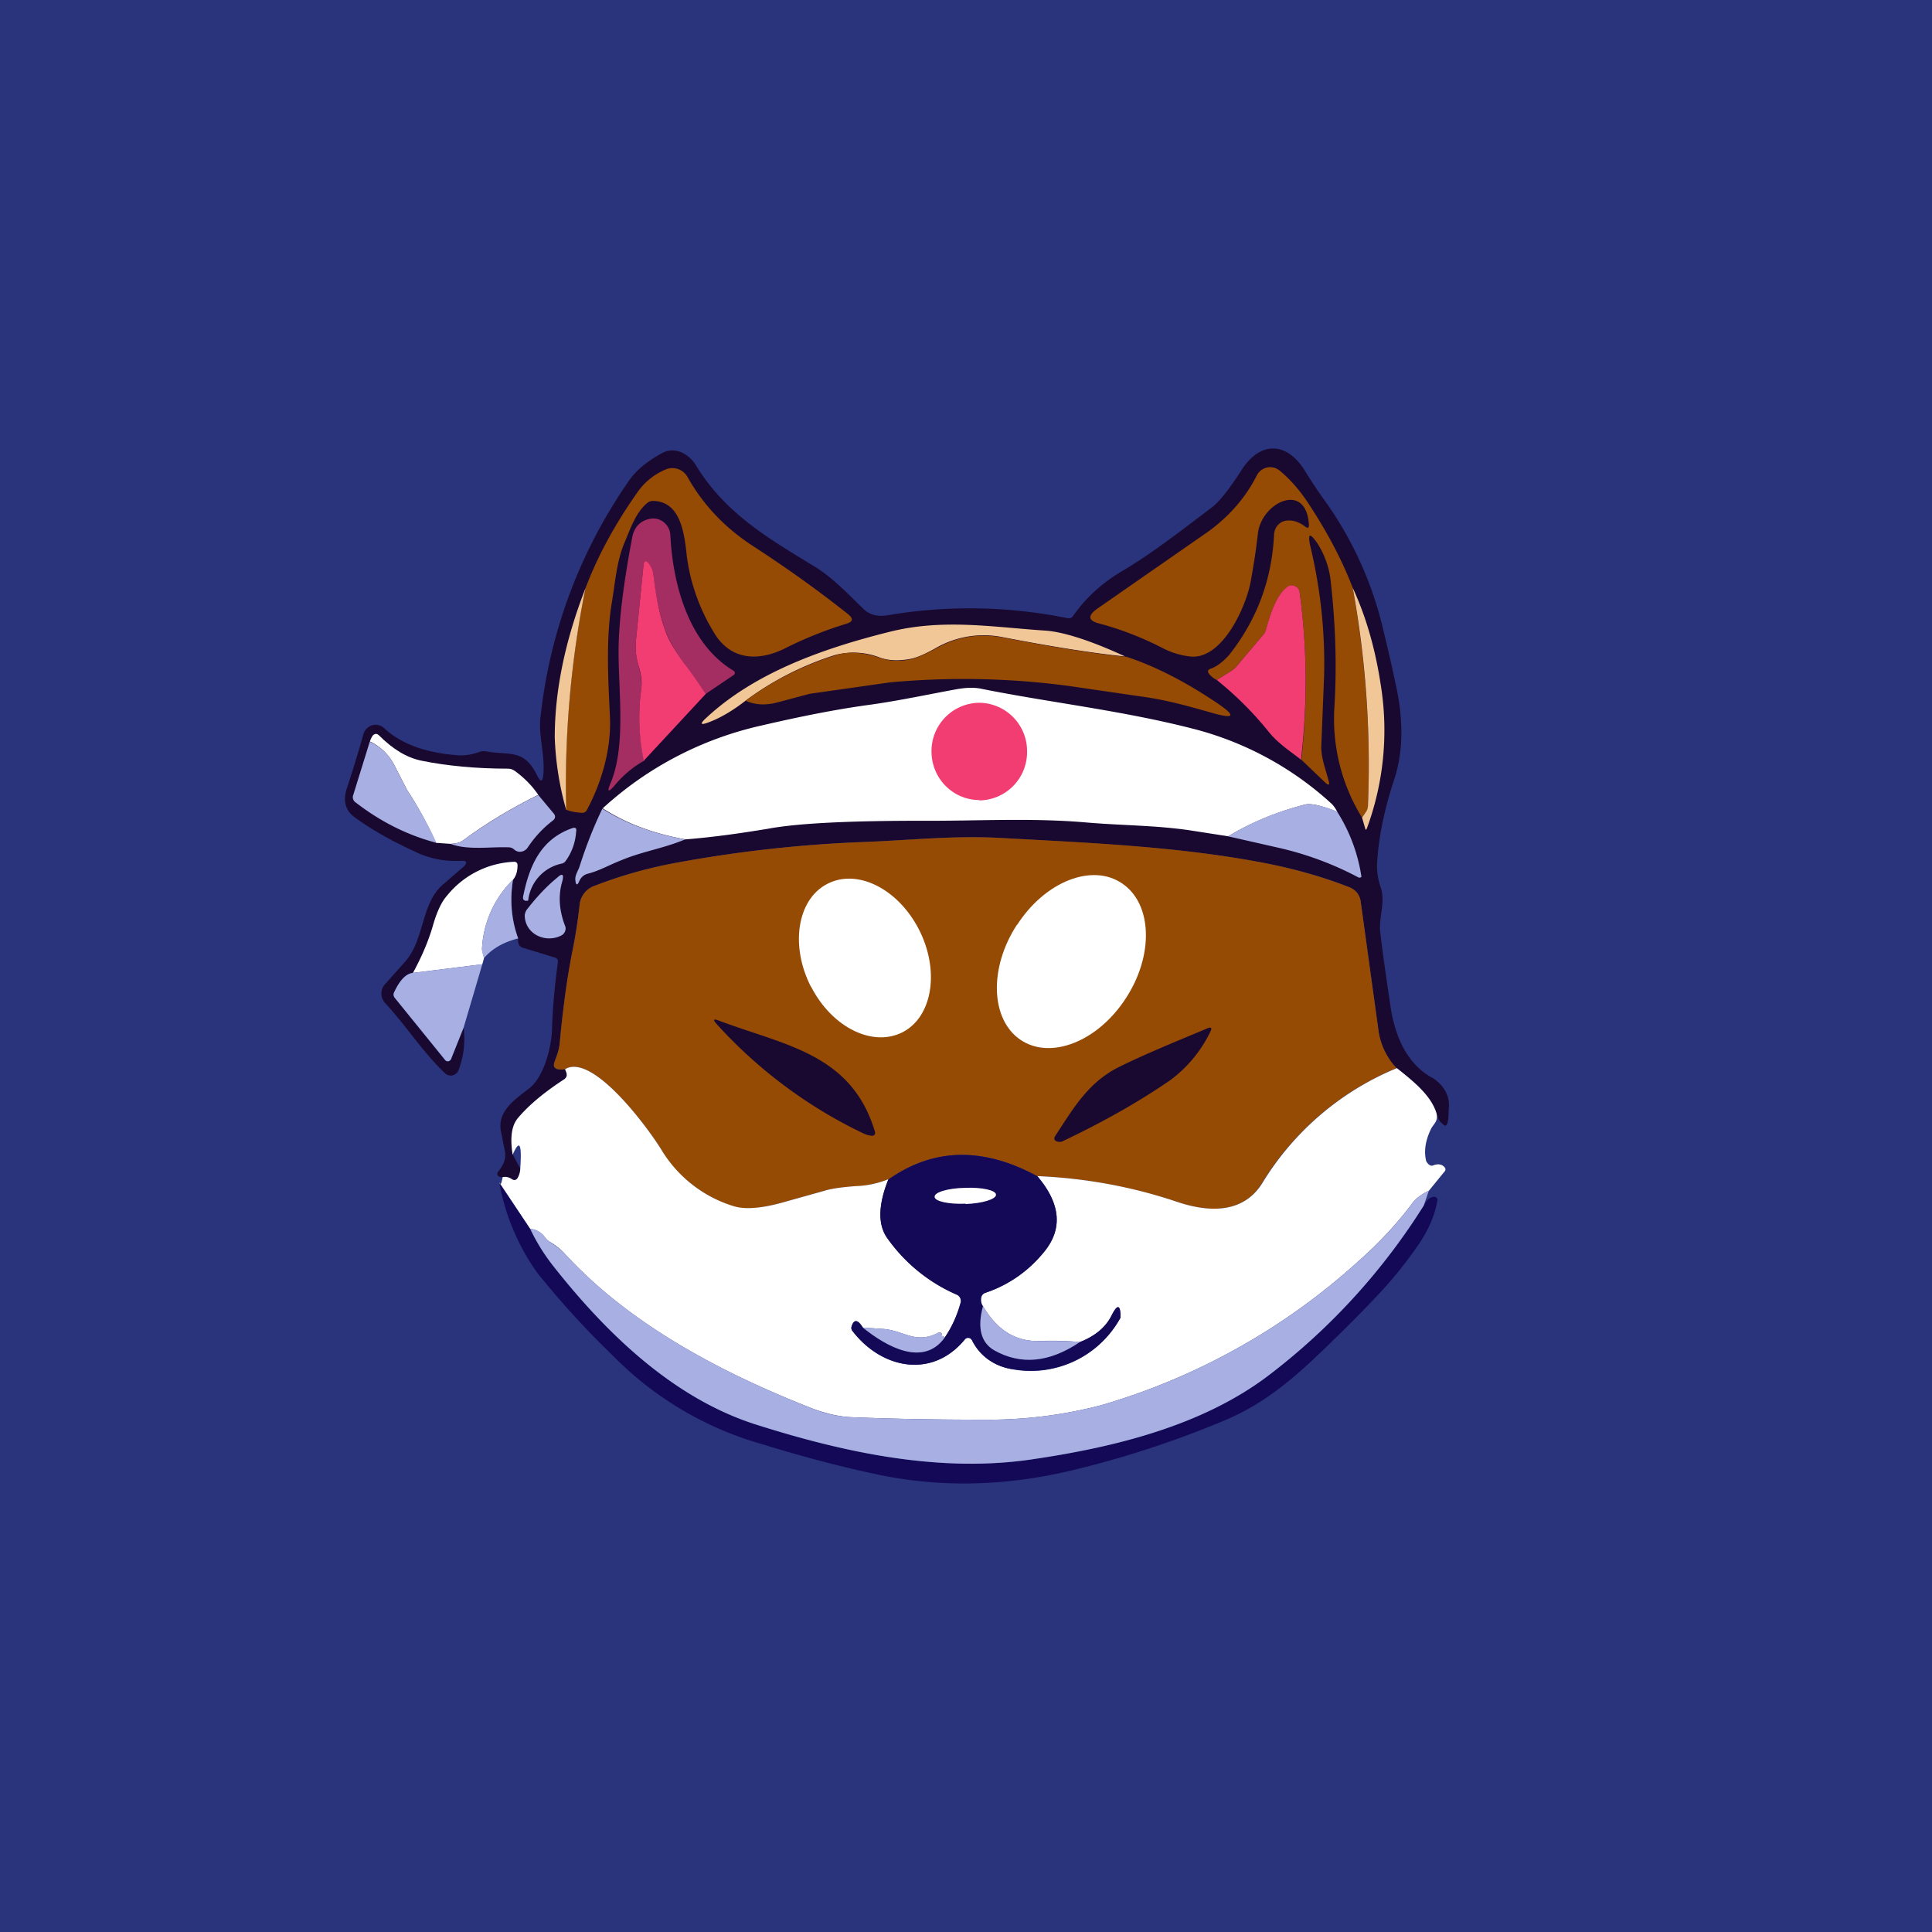 ﻿<?xml version="1.0" standalone="no"?>
<!DOCTYPE svg PUBLIC "-//W3C//DTD SVG 1.1//EN" 
"http://www.w3.org/Graphics/SVG/1.1/DTD/svg11.dtd">
<svg width="56" height="56" viewBox="0 0 56 56" xmlns="http://www.w3.org/2000/svg"><path fill="#29347C" d="M0 0h56v56H0z"/><path d="M41.52 31.24c.36.24.52.55.47.93 0 .4-.06.55-.18.4-.07-.04-.13-.14-.17-.3-.16-.55-.73-.97-1.16-1.3a2 2 0 0 1-.52-1.07l-.52-3.77a.53.53 0 0 0-.32-.41c-.72-.29-1.5-.51-2.34-.68-2.52-.5-5.15-.6-7.76-.75-1.4-.08-2.66.07-4.1.12a37.9 37.9 0 0 0-5.33.6 13 13 0 0 0-2.34.66.65.65 0 0 0-.45.56c-.05.46-.13.93-.22 1.4-.15.8-.27 1.68-.36 2.64-.02.2-.1.35-.15.53-.04.1 0 .17.1.2l.2-.01.05.11c.02.08 0 .13-.06.18-.57.37-1.02.74-1.35 1.13-.18.22-.23.57-.15 1.05l.22.41a.56.56 0 0 1-.08.28c-.04.06-.1.07-.16.03a.38.38 0 0 0-.27-.06c-.05 0-.09 0-.11-.02-.05-.04-.06-.09-.02-.14.13-.17.23-.33.2-.56l-.12-.61c-.12-.6.46-.96.84-1.26.42-.35.63-1.2.64-1.71.02-.62.08-1.26.17-1.92.01-.08-.02-.13-.1-.15l-.92-.28a.18.18 0 0 1-.12-.12.28.28 0 0 1-.01-.15 3.43 3.43 0 0 1-.15-1.7c.09-.1.13-.25.13-.43 0-.06-.04-.1-.1-.09-.73.02-1.38.35-1.95 1-.15.16-.29.45-.41.88-.13.43-.32.88-.57 1.34-.2.02-.38.2-.54.55a.15.15 0 0 0 .01.17l1.45 1.8a.1.1 0 0 0 .16.01.12.12 0 0 0 .03-.04l.36-.9c.05.43 0 .84-.15 1.23a.25.25 0 0 1-.17.15.24.24 0 0 1-.22-.06c-.66-.63-1.12-1.37-1.74-2.04a.4.4 0 0 1-.01-.53l.57-.64c.6-.65.47-1.72 1.13-2.27l.6-.52c.1-.11.08-.16-.07-.16a2.7 2.7 0 0 1-1.21-.2c-.78-.35-1.4-.7-1.89-1.06-.27-.2-.35-.48-.22-.86.17-.52.33-1.03.47-1.54a.39.39 0 0 1 .26-.27.37.37 0 0 1 .36.1c.48.44 1.18.7 2.1.77.22.02.44-.02.66-.1a.34.34 0 0 1 .18-.01c.7.12 1.1-.08 1.48.7.1.2.16.19.18-.03.05-.62-.17-1.18-.07-1.78a14.73 14.73 0 0 1 2.54-6.72c.2-.3.52-.57.96-.81.38-.22.8.02 1 .36.84 1.37 2.06 2.09 3.43 2.92.56.35.97.8 1.43 1.24.17.17.41.21.65.18a14.2 14.2 0 0 1 5.26.08.15.15 0 0 0 .15-.06c.36-.52.82-.94 1.38-1.28.92-.54 1.78-1.22 2.63-1.86.23-.17.52-.54.88-1.1.53-.83 1.3-.83 1.83.02.19.31.39.61.6.9a10.52 10.52 0 0 1 1.68 3.74c.14.57.27 1.14.39 1.72.2 1 .17 1.88-.1 2.66-.26.8-.42 1.56-.47 2.29-.02.26.01.51.1.77.15.45-.07.87-.01 1.32.08.7.19 1.42.3 2.17.16 1 .56 1.67 1.2 2.03Z" fill="#190930"/><path d="M16.4 23.47c-.04-2.15.14-4.3.57-6.42.36-.95.87-1.88 1.52-2.8.2-.28.47-.5.8-.64a.5.5 0 0 1 .64.22c.45.8 1.08 1.47 1.9 2 .97.63 1.88 1.28 2.75 1.97.16.13.15.22-.05.28-.62.19-1.22.43-1.81.73-.77.37-1.57.32-2.04-.5a5.6 5.6 0 0 1-.77-2.17c-.07-.63-.16-1.6-.97-1.62a.26.26 0 0 0-.18.06c-.33.27-.49.75-.65 1.13-.24.55-.28 1.2-.38 1.78-.17 1.05-.1 2.25-.05 3.3.04.94-.25 1.9-.66 2.67a.15.15 0 0 1-.15.1c-.18-.01-.34-.04-.46-.09ZM39.21 17.04c.38 2.15.53 4.26.44 6.33 0 .07-.03.13-.07.18l-.1.15a5.45 5.45 0 0 1-.8-3.23c.07-1.18.03-2.36-.1-3.54a2.55 2.55 0 0 0-.4-1.19c-.22-.31-.28-.28-.2.09.3 1.26.43 2.5.4 3.75l-.08 2c-.02.36.12.7.21 1.05.04.13 0 .14-.09.06l-.7-.67c.18-1.62.17-3.24-.05-4.86a.23.23 0 0 0-.13-.17.22.22 0 0 0-.21.02c-.36.24-.53.87-.65 1.3a.2.2 0 0 1-.04.06l-.81.96c-.05.05-.1.1-.16.13l-.4.25a.65.65 0 0 1-.21-.16c-.07-.08-.06-.14.04-.17.2-.07.4-.25.53-.4.8-1.01 1.24-2.18 1.3-3.5.01-.1.05-.2.11-.26a.39.39 0 0 1 .25-.13c.19-.02.37.04.55.18.07.05.1.03.1-.05-.07-1.29-1.38-.66-1.48.25-.05.45-.12.9-.2 1.34-.12.74-.82 2.31-1.75 2.22a2.3 2.3 0 0 1-.82-.25 9.18 9.18 0 0 0-1.8-.7c-.35-.08-.38-.23-.08-.44l3.18-2.21c.63-.45 1.11-1 1.44-1.65a.44.44 0 0 1 .3-.23.43.43 0 0 1 .36.09c.28.23.53.51.76.84.57.85 1.03 1.7 1.36 2.56Z" fill="#954B04"/><path d="m20.46 20.11-.64-.9a3.9 3.9 0 0 1-.55-.97 6.85 6.85 0 0 1-.33-1.58.6.6 0 0 0-.12-.3c-.1-.14-.16-.12-.17.04l-.22 2.2c-.02.2 0 .42.07.66.08.28.1.51.09.69-.1.71-.07 1.41.08 2.1a3 3 0 0 0-.84.7c-.2.24-.25.21-.12-.08.42-1.04.23-2.53.22-3.67-.01-.88.13-2.03.4-3.45.07-.29.23-.45.5-.51a.48.48 0 0 1 .4.09.5.5 0 0 1 .2.37c.07 1.44.53 3.16 1.83 3.94a.08.08 0 0 1 .04.07.08.08 0 0 1-.04.06l-.8.54Z" fill="#A42E61"/><path d="m20.46 20.11-1.8 1.94a6.05 6.05 0 0 1-.07-2.1c.02-.18 0-.4-.09-.69a1.83 1.83 0 0 1-.07-.66l.22-2.2c.01-.16.07-.18.17-.05.07.1.11.2.12.3.07.62.17 1.15.33 1.59.1.3.29.62.55.97.23.3.44.61.64.9ZM37.71 22.02c-.33-.26-.65-.46-.93-.8-.44-.55-.94-1.05-1.51-1.51l.4-.25a.66.66 0 0 0 .16-.13l.81-.96a.2.2 0 0 0 .04-.07c.12-.42.29-1.05.65-1.3a.22.22 0 0 1 .21-.01.22.22 0 0 1 .13.17c.22 1.62.23 3.24.04 4.86Z" fill="#F23D73"/><path d="M16.97 17.05a29.1 29.1 0 0 0-.56 6.42 8.75 8.75 0 0 1-.33-2.1c0-1.35.3-2.8.89-4.32ZM39.21 17.04c.38.82.65 1.75.81 2.8a8.23 8.23 0 0 1-.4 4.17c-.02.05-.04.05-.05 0l-.09-.31.1-.15a.33.33 0 0 0 .07-.18 28.6 28.6 0 0 0-.44-6.33ZM32.63 19.03c-.98-.1-2.16-.29-3.56-.56a2.78 2.78 0 0 0-1.92.3c-.35.2-.6.3-.77.33-.32.06-.6.05-.85-.03a2.1 2.1 0 0 0-1.34-.08c-.94.3-1.8.74-2.58 1.32-.36.28-.71.49-1.05.62-.26.1-.29.06-.08-.13 1.4-1.3 3.36-2 5.28-2.48 1.57-.4 3.03-.14 4.56-.04.52.04 1.3.29 2.3.75Z" fill="#F2C797"/><path d="M32.63 19.03c.86.28 1.75.74 2.68 1.37.51.35.47.44-.12.28-.7-.2-1.36-.39-2.1-.49l-2.13-.31a23.11 23.11 0 0 0-5.17-.1l-2.32.33-.9.24c-.35.1-.67.09-.96-.04A8.8 8.8 0 0 1 24.2 19c.38-.13.82-.1 1.34.08.25.08.53.1.85.03.16-.03.42-.14.77-.33.6-.33 1.23-.43 1.92-.3 1.4.27 2.58.46 3.56.56Z" fill="#954B04"/><path d="M38.76 23.53c-.45-.18-.76-.25-.93-.21-.78.2-1.53.5-2.23.92l-1.03-.16c-1.02-.16-2.04-.15-3.08-.24-1.61-.14-3.18-.04-4.76-.05-2.1 0-3.59.07-4.46.23-.84.14-1.64.25-2.4.31-.9-.16-1.7-.45-2.4-.9a10.05 10.05 0 0 1 4.6-2.4c1.16-.27 2.22-.48 3.2-.61.84-.12 1.67-.3 2.5-.45.25-.04.48-.05.7 0 2 .4 4.03.62 6.1 1.15a9.38 9.38 0 0 1 4.03 2.18c.04.04.1.11.16.23Z" fill="#fff"/><path d="M28.39 23.2a1.4 1.4 0 0 0 1.38-1.42 1.4 1.4 0 0 0-1.38-1.41A1.4 1.4 0 0 0 27 21.78c0 .78.62 1.41 1.39 1.41Z" fill="#F23D73"/><path d="M15.6 23.04c-.75.37-1.48.8-2.18 1.32-.11.08-.23.09-.36.1l-.42-.03c-.25-.55-.53-1.06-.84-1.53l-.38-.74c-.16-.3-.39-.52-.7-.67.04-.1.07-.17.12-.2.05-.03.1-.02.14.02.4.4.8.65 1.24.74.74.15 1.58.23 2.51.23.08 0 .14.03.2.07.27.2.5.43.68.7Z" fill="#fff"/><path d="M10.72 21.5c.31.14.54.36.7.66l.38.74c.31.47.6.98.85 1.53-.83-.22-1.6-.6-2.34-1.17a.18.18 0 0 1-.07-.22l.48-1.55ZM15.6 23.04l.45.54c.06.07.05.14-.02.2-.29.22-.53.48-.73.78a.28.28 0 0 1-.22.13.25.25 0 0 1-.18-.07.24.24 0 0 0-.16-.06c-.53-.02-1.19.09-1.68-.1.13-.01.25-.02.36-.1.7-.51 1.43-.95 2.19-1.32ZM38.76 23.53a4.86 4.86 0 0 1 .7 1.87c0 .02 0 .03-.02.03a.07.07 0 0 1-.07 0 9.32 9.32 0 0 0-2.28-.85l-1.5-.34c.71-.42 1.46-.73 2.24-.92.17-.04.48.03.93.2ZM17.46 23.44c.7.44 1.5.73 2.4.89-.62.26-1.24.35-1.84.6-.34.13-.64.31-1 .4-.1.03-.18.1-.23.21-.05.13-.1.12-.11-.01-.03-.16.09-.3.13-.45.17-.53.38-1.08.65-1.64ZM16.29 25.03a1.23 1.23 0 0 0-.98 1.07l-.02.01H15.22l-.03-.02a.08.08 0 0 1-.03-.05V26c.18-.9.51-1.68 1.44-2 .08-.02.12.01.1.1-.02.31-.12.6-.3.85a.19.19 0 0 1-.11.08Z" fill="#A8AFE2"/><path d="M40.48 30.96a8.24 8.24 0 0 0-3.9 3.33c-.56.92-1.6.84-2.48.54a14.82 14.82 0 0 0-4.04-.74c-1.57-.85-3-.82-4.31.1-.3.1-.62.18-.94.2-.4.02-.71.06-.93.13l-1.25.35c-.6.16-1.05.2-1.37.1-.78-.25-1.6-.81-2.05-1.58-.34-.58-2.01-2.89-2.83-2.4a.46.46 0 0 1-.21 0c-.1-.02-.14-.09-.1-.2.06-.17.13-.33.15-.52.09-.96.2-1.84.36-2.64.1-.47.17-.94.22-1.4a.65.65 0 0 1 .45-.56 13 13 0 0 1 2.34-.66 37.9 37.9 0 0 1 5.34-.6c1.43-.05 2.7-.2 4.1-.12 2.6.14 5.23.25 7.75.75.84.17 1.62.4 2.34.68.08.03.16.09.22.16.05.07.09.16.1.25l.52 3.77a2 2 0 0 0 .52 1.06Z" fill="#954B04"/><path d="M14.87 25.5a3 3 0 0 0-.9 2.02l.06.25-.05.18-2.01.25c.25-.46.44-.9.57-1.34.12-.43.26-.72.41-.89a2.64 2.64 0 0 1 1.95-.99c.06 0 .1.03.1.1 0 .17-.04.31-.13.42Z" fill="#fff"/><path d="M16.15 25.44c.15-.14.2-.1.15.1-.12.4-.1.83.08 1.3.02.04.02.1 0 .15a.23.23 0 0 1-.1.12c-.45.24-1.05-.02-1.07-.56 0-.06.02-.12.05-.17.27-.35.56-.67.89-.94Z" fill="#A8AFE2"/><path d="M29.48 26.8c-.82 1.25-.77 2.75.1 3.34.87.59 2.24.05 3.05-1.2.82-1.25.77-2.74-.1-3.33-.87-.6-2.24-.06-3.05 1.2ZM23.51 28.6c.61 1.19 1.8 1.77 2.67 1.31.86-.46 1.06-1.8.45-2.98-.61-1.18-1.8-1.77-2.67-1.3-.86.46-1.06 1.8-.45 2.98Z" fill="#fff"/><path d="M14.87 25.5c-.1.62-.04 1.19.15 1.7-.43.11-.76.3-.99.57a.9.9 0 0 1-.06-.25 3 3 0 0 1 .9-2.02ZM13.98 27.95l-.54 1.83-.36.9c0 .02-.02.04-.03.05a.11.11 0 0 1-.05.03.1.1 0 0 1-.1-.04l-1.46-1.8a.15.15 0 0 1-.01-.17c.16-.34.34-.53.54-.55l2-.25Z" fill="#A8AFE2"/><path d="M20.83 29.58c1.9.72 3.85.95 4.53 3.22a.1.1 0 0 1-.01.09.1.1 0 0 1-.09.03.75.75 0 0 1-.24-.07 13.74 13.74 0 0 1-4.25-3.17c-.11-.12-.09-.16.06-.1ZM32.39 30.95c.8-.4 1.72-.77 2.6-1.14.12-.05.15-.02.09.1a3.8 3.8 0 0 1-1.16 1.4c-.9.62-1.94 1.21-3.1 1.76a.22.22 0 0 1-.17.02c-.1-.03-.11-.09-.06-.17.5-.76.93-1.52 1.8-1.97Z" fill="#190930"/><path d="M25.75 34.18c-.3.75-.3 1.33-.03 1.71a4.8 4.8 0 0 0 2.02 1.64.2.2 0 0 1 .1.23c-.1.36-.24.7-.45 1l-.12-.05v-.01c.03-.01.04-.03.03-.04-.03-.04-.07-.05-.1-.03-.67.34-.98-.06-1.6-.11l-.59-.04c-.15-.24-.26-.25-.33-.02a.14.14 0 0 0 .03.12c.84 1.1 2.31 1.4 3.26.24a.12.12 0 0 1 .16-.02l.04.04c.24.5.69.78 1.23.86a2.96 2.96 0 0 0 3.08-1.51c0-.38-.09-.4-.26-.06s-.48.6-.92.77a8.9 8.9 0 0 0-1.2-.03c-.67.01-1.2-.32-1.6-1a.33.33 0 0 1-.06-.26.18.18 0 0 1 .13-.14 3.67 3.67 0 0 0 1.7-1.2c.54-.66.47-1.39-.2-2.18 1.4.06 2.75.31 4.03.74.88.3 1.92.38 2.49-.54a8.24 8.24 0 0 1 3.9-3.33c.42.34.99.77 1.15 1.32.05.24-.1.3-.17.46-.16.34-.2.64-.13.92.06.1.13.15.2.12.13-.05.24-.04.32.04.05.05.05.1 0 .15l-.44.54c-.18.09-.36.2-.48.36-.46.62-1 1.19-1.58 1.7a18.98 18.98 0 0 1-7.44 4.16 13 13 0 0 1-3.43.42c-1.27 0-2.52-.02-3.76-.07-.38-.01-.75-.1-1.12-.23-2.57-1-5.3-2.4-7.23-4.5a1.73 1.73 0 0 0-.42-.34.47.47 0 0 1-.16-.14.58.58 0 0 0-.43-.25l-.9-1.35c.03.11.06.06.1-.15.09-.02.18 0 .27.06.06.04.12.03.16-.03a.56.56 0 0 0 .08-.28c.05-.72-.02-.86-.22-.4-.08-.5-.03-.84.15-1.06.33-.39.78-.76 1.35-1.13.06-.05.08-.1.06-.18l-.04-.11c.82-.49 2.49 1.82 2.83 2.4a3.72 3.72 0 0 0 2.05 1.57c.32.1.77.07 1.37-.09l1.25-.35c.22-.07.53-.11.93-.14.32-.01.64-.08.94-.2Z" fill="#fff"/><path d="M30.06 34.09c.68.79.75 1.52.22 2.18-.46.57-1.03.97-1.71 1.2a.18.18 0 0 0-.13.14c-.02.1 0 .18.05.26-.16.63-.05 1.05.33 1.27.77.43 1.6.35 2.48-.24.44-.17.75-.43.92-.77.17-.34.26-.32.26.06a2.96 2.96 0 0 1-3.08 1.5 1.54 1.54 0 0 1-1.23-.85.12.12 0 0 0-.1-.06.11.11 0 0 0-.1.04c-.95 1.16-2.42.85-3.26-.24a.14.14 0 0 1-.03-.12c.07-.23.18-.22.33.02.67.55 1.76 1.16 2.38.28.2-.3.36-.64.46-1a.2.2 0 0 0-.11-.23 4.8 4.8 0 0 1-2.02-1.64c-.28-.38-.27-.96.03-1.7 1.3-.92 2.74-.95 4.31-.1Z" fill="#140957"/><path d="m14.46 34.27.9 1.35c.18.37.4.72.64 1.04 1.57 1.99 3.52 3.87 5.9 4.63 2.56.81 5.36 1.42 8.08 1 2.35-.35 4.86-.97 6.76-2.4a18.62 18.62 0 0 0 4.53-4.95c.09-.16.18-.24.28-.25.09 0 .13.04.11.13-.08.43-.26.84-.54 1.25-.33.48-.7.95-1.11 1.39-.46.49-.92.96-1.39 1.41-1 .98-1.9 1.8-3.17 2.32a28.76 28.76 0 0 1-4.38 1.43c-1.93.46-3.79.5-5.58.13-1.06-.22-2.2-.52-3.4-.89a9.8 9.8 0 0 1-4.32-2.56 25.7 25.7 0 0 1-2.2-2.41 6.5 6.5 0 0 1-1.1-2.62Z" fill="#140957"/><path d="M27.99 34.9c.49-.02.88-.14.88-.27s-.4-.22-.9-.2c-.5.01-.89.13-.88.26 0 .13.4.22.9.2Z" fill="#fff"/><path d="m41.42 34.5-.15.44a18.62 18.62 0 0 1-4.53 4.95c-1.9 1.43-4.4 2.05-6.76 2.4-2.72.42-5.52-.19-8.07-1-2.39-.76-4.34-2.64-5.9-4.63a5.55 5.55 0 0 1-.64-1.04c.19.02.33.1.43.25.04.06.1.1.15.14.16.1.3.2.43.34 1.94 2.1 4.66 3.5 7.23 4.5.37.14.74.22 1.12.23 1.24.05 2.49.07 3.76.07a13 13 0 0 0 3.43-.42 18.98 18.98 0 0 0 7.44-4.16c.59-.51 1.12-1.08 1.58-1.7.12-.16.3-.27.48-.36Z" fill="#A8AFE2"/><path d="M28.5 37.87c.4.68.93 1.01 1.6 1 .57-.01.97 0 1.2.03-.89.6-1.71.67-2.48.24-.38-.22-.5-.64-.33-1.27ZM25.01 38.48l.6.04c.6.05.92.45 1.58.11.04-.02.08-.01.1.03.02.01.01.03-.02.04l.12.06c-.62.88-1.7.27-2.38-.28Z" fill="#A8AFE2"/></svg>